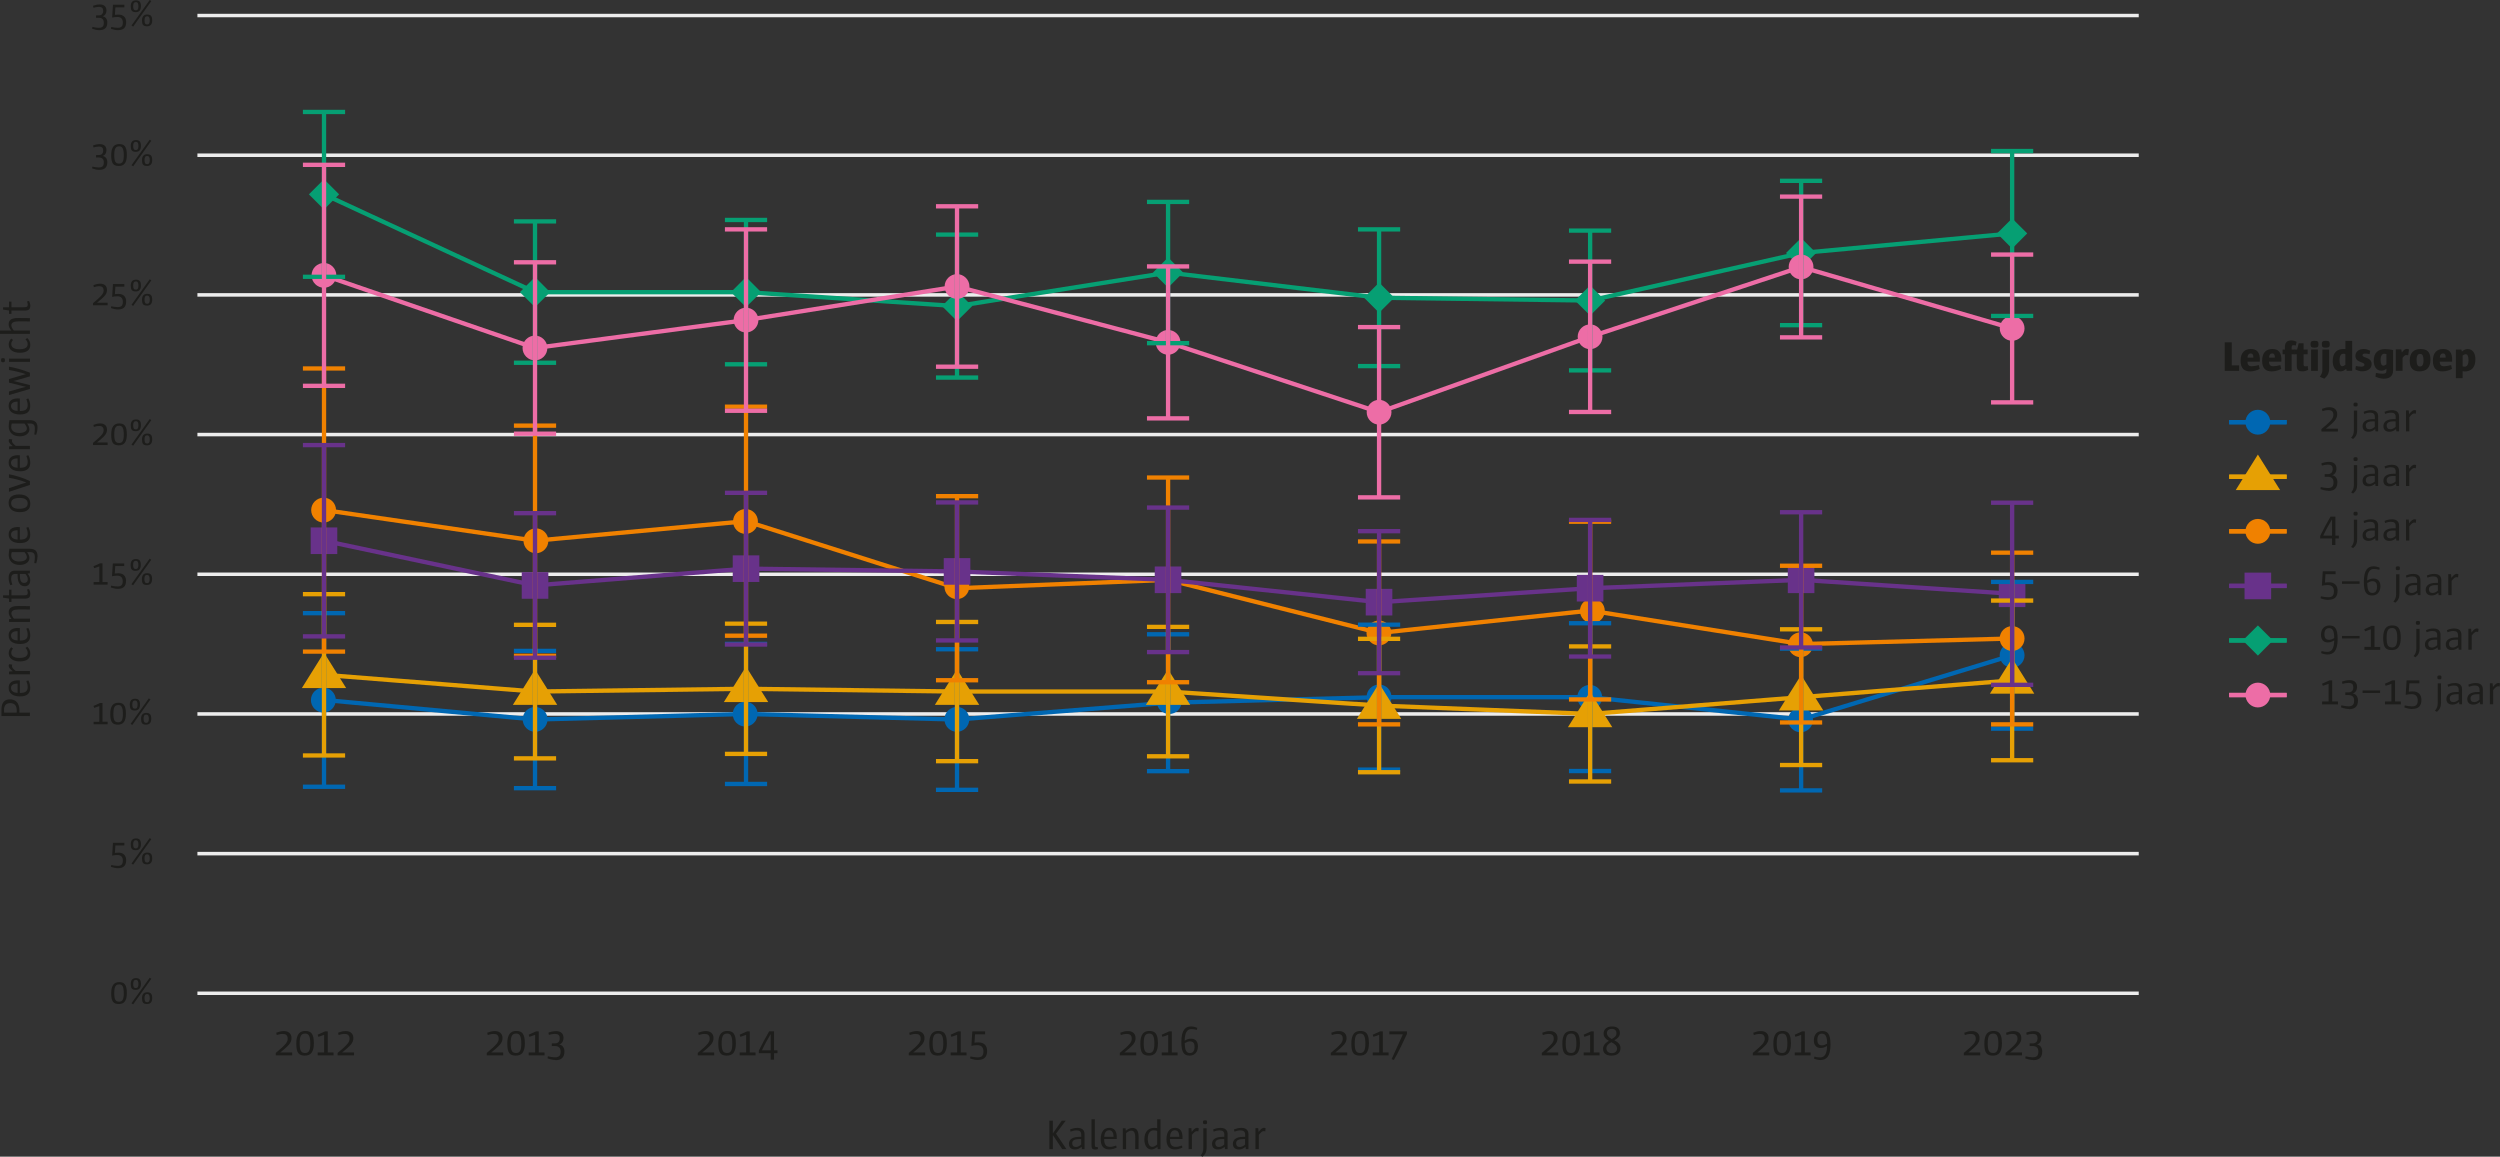 <?xml version="1.0" encoding="UTF-8"?>
<svg xmlns="http://www.w3.org/2000/svg" id="Laag_3" viewBox="0 0 399.29 184.74" width="399.29" height="184.74" x="0" y="0"><rect x="0" y="0" width="399.29" height="184.74" fill="#333333" stroke="none"/><defs><style>.cls-1{fill:#069f73;}.cls-2{stroke:#68328a;}.cls-2,.cls-3,.cls-4,.cls-5,.cls-6,.cls-7,.cls-8{fill:none;stroke-linejoin:round;}.cls-2,.cls-3,.cls-4,.cls-5,.cls-6,.cls-8{stroke-width:.69px;}.cls-3{stroke:#069f73;}.cls-4{stroke:#e6a004;}.cls-5{stroke:#f08100;}.cls-9{fill:#0067b2;}.cls-10{fill:#1d1d1b;}.cls-11{isolation:isolate;}.cls-6{stroke:#0067b2;}.cls-12{fill:#ed6da6;}.cls-13{fill:#e6a004;}.cls-14{fill:#f08100;}.cls-15{fill:#68328a;}.cls-7{stroke:#ededed;stroke-width:.56px;}.cls-8{stroke:#ed6da6;}</style></defs><g class="cls-11"><g class="cls-11"><path class="cls-10" d="M169.66,183.54l-1.5-2.25h0v2.25h-.56v-4.55h.56v2.03h0l1.42-2.03h.63l-1.55,2.07,1.67,2.48h-.67Z"/></g><g class="cls-11"><path class="cls-10" d="M172.8,183.54l-.05-.38c-.31.26-.63.43-1.05.43-.63,0-.97-.33-.97-.9,0-.67.51-1.12,1.69-1.12h.27v-.35c0-.46-.22-.68-.76-.68-.35,0-.69.1-.94.2l-.09-.34c.31-.13.7-.26,1.18-.26.82,0,1.14.42,1.14,1v2.39h-.42ZM172.68,181.93h-.32c-.89,0-1.11.3-1.11.68,0,.36.2.58.59.58.26,0,.55-.13.84-.38v-.88Z"/></g><g class="cls-11"><path class="cls-10" d="M174.9,183.59c-.39,0-.57-.11-.57-.66v-4.17h.53v3.96c0,.41.05.48.26.48.07,0,.16,0,.21-.01l.03.34c-.12.04-.3.07-.46.07Z"/></g><g class="cls-11"><path class="cls-10" d="M176.36,181.93v.07c0,.84.32,1.17.92,1.17.3,0,.63-.07.98-.21l.1.32c-.34.18-.76.3-1.21.3-.81,0-1.35-.44-1.35-1.62s.51-1.83,1.37-1.83c.79,0,1.27.51,1.19,1.79h-2.01ZM177.85,181.55c0-.64-.23-1.03-.71-1.03-.51,0-.75.46-.78,1.05h1.49v-.03Z"/><path class="cls-10" d="M181.84,183.54h-.53c0-.61.01-1.32.01-1.79,0-.86-.22-1.17-.64-1.17-.24,0-.54.16-.82.4v2.57h-.53v-3.35h.44l.05.4c.31-.27.67-.45,1.06-.45.61,0,.98.39.98,1.48,0,.45-.02,1.25-.02,1.92Z"/><path class="cls-10" d="M184.91,183.54l-.05-.37c-.3.24-.62.42-.98.42-.67,0-1.11-.66-1.11-1.6,0-1.34.74-1.85,1.58-1.85.16,0,.35.02.47.03v-1.41h.53v4.78h-.43ZM184.81,180.62c-.17-.05-.36-.09-.53-.09-.55,0-.96.43-.96,1.36,0,.79.27,1.28.72,1.28.2,0,.49-.13.78-.38v-2.17Z"/><path class="cls-10" d="M186.86,181.93v.07c0,.84.32,1.17.92,1.17.3,0,.63-.07.98-.21l.1.32c-.34.18-.76.3-1.21.3-.81,0-1.35-.44-1.35-1.62s.51-1.83,1.37-1.83c.79,0,1.27.51,1.19,1.79h-2.01ZM188.35,181.55c0-.64-.23-1.03-.71-1.03-.51,0-.75.46-.78,1.05h1.49v-.03Z"/><path class="cls-10" d="M191.4,180.71c-.11-.04-.2-.05-.26-.05-.21,0-.41.16-.77.6v2.27h-.53v-3.35h.44l.05.6c.39-.49.62-.65.86-.65.09,0,.18.02.27.07l-.06.5Z"/><path class="cls-10" d="M192.07,184.74l-.32-.18c.26-.28.44-.67.44-1.14v-3.22h.53v3.08c0,.65-.18,1.06-.65,1.46ZM192.47,179.55c-.28,0-.34-.07-.34-.31s.06-.31.34-.31.32.06.32.31-.05.31-.32.31Z"/><path class="cls-10" d="M195.65,183.54l-.05-.38c-.31.26-.63.43-1.05.43-.63,0-.97-.33-.97-.9,0-.67.51-1.12,1.69-1.12h.27v-.35c0-.46-.22-.68-.76-.68-.35,0-.69.1-.94.2l-.09-.34c.31-.13.7-.26,1.18-.26.82,0,1.14.42,1.14,1v2.39h-.42ZM195.53,181.93h-.32c-.89,0-1.11.3-1.11.68,0,.36.2.58.59.58.26,0,.55-.13.84-.38v-.88Z"/><path class="cls-10" d="M198.98,183.54l-.05-.38c-.31.26-.63.43-1.05.43-.63,0-.97-.33-.97-.9,0-.67.51-1.12,1.69-1.12h.27v-.35c0-.46-.22-.68-.76-.68-.35,0-.69.1-.94.2l-.09-.34c.31-.13.7-.26,1.18-.26.82,0,1.14.42,1.14,1v2.39h-.42ZM198.86,181.93h-.32c-.89,0-1.11.3-1.11.68,0,.36.2.58.59.58.26,0,.55-.13.84-.38v-.88Z"/><path class="cls-10" d="M202.08,180.71c-.11-.04-.2-.05-.26-.05-.21,0-.41.16-.77.6v2.27h-.53v-3.35h.44l.05.6c.39-.49.62-.65.86-.65.09,0,.18.02.27.07l-.06.5Z"/></g></g><g class="cls-11"><g class="cls-11"><path class="cls-10" d="M3.1,113.55v.26h1.68v.56H.23c0-.3,0-.57,0-1.02,0-1.23.55-1.65,1.36-1.65.86,0,1.52.49,1.52,1.84ZM.65,113.43v.38h2.02v-.37c0-.79-.4-1.14-1.02-1.14s-1.01.3-1.01,1.13Z"/></g><g class="cls-11"><path class="cls-10" d="M3.18,110.67h.07c.84,0,1.17-.32,1.17-.92,0-.3-.07-.63-.21-.98l.32-.1c.18.34.3.75.3,1.21,0,.81-.44,1.35-1.62,1.35s-1.83-.51-1.83-1.37c0-.79.51-1.27,1.79-1.19v2.01ZM2.79,109.18c-.64,0-1.03.23-1.03.71,0,.51.46.75,1.05.78v-1.49h-.03Z"/></g><g class="cls-11"><path class="cls-10" d="M1.96,106.14c-.04.12-.05.2-.05.26,0,.21.16.41.6.77h2.27v.53H1.44v-.44l.6-.05c-.49-.39-.65-.62-.65-.86,0-.09.02-.17.07-.27l.5.06Z"/></g><g class="cls-11"><path class="cls-10" d="M4.84,104.38c0,.81-.56,1.26-1.68,1.26s-1.77-.53-1.77-1.3c0-.4.16-.73.41-.96l.28.21c-.18.2-.28.42-.28.68,0,.51.48.81,1.28.81.9,0,1.34-.27,1.34-.81,0-.28-.1-.53-.35-.78l.28-.2c.29.27.49.61.49,1.09Z"/></g><g class="cls-11"><path class="cls-10" d="M3.18,102.3h.07c.84,0,1.17-.32,1.17-.92,0-.3-.07-.63-.21-.98l.32-.1c.18.34.3.76.3,1.21,0,.81-.44,1.35-1.62,1.35s-1.83-.51-1.83-1.37c0-.79.51-1.27,1.79-1.19v2.01ZM2.79,100.81c-.64,0-1.03.23-1.03.71,0,.51.46.75,1.05.78v-1.49h-.03Z"/><path class="cls-10" d="M4.78,96.82v.53c-.61,0-1.32-.01-1.79-.01-.86,0-1.17.22-1.17.64,0,.24.16.54.4.82h2.57v.53H1.44v-.44l.4-.05c-.27-.31-.45-.67-.45-1.06,0-.61.39-.99,1.48-.99.45,0,1.25.02,1.92.02Z"/><path class="cls-10" d="M4.84,94.84c0,.57-.24.77-.9.77H1.83v.53h-.39v-.54c-.3-.05-.6-.1-.95-.14v-.38h.95v-.9h.39v.9h1.98c.46,0,.62-.07.62-.4,0-.12-.02-.28-.11-.53l.32-.07c.13.27.2.53.2.76Z"/><path class="cls-10" d="M4.78,91.56l-.38.05c.26.31.43.63.43,1.05,0,.63-.33.97-.9.97-.67,0-1.12-.51-1.12-1.69v-.27h-.35c-.46,0-.68.22-.68.76,0,.35.1.7.2.94l-.34.09c-.13-.31-.26-.7-.26-1.18,0-.82.42-1.14,1-1.14h2.39v.42ZM3.18,91.67v.32c0,.89.3,1.11.68,1.11.36,0,.58-.2.58-.59,0-.26-.13-.55-.38-.84h-.88Z"/><path class="cls-10" d="M5.98,88.93c0,.32-.07.7-.2,1.05l-.31-.05c.06-.35.1-.68.1-.95,0-.54-.19-.8-.76-.8h-.49c.21.27.38.59.38.94,0,.67-.67,1.11-1.54,1.11-1.24,0-1.77-.75-1.77-1.61,0-.34.06-.71.12-.98h3.18c1.07,0,1.31.53,1.31,1.28ZM1.88,88.18c-.06.17-.09.38-.09.55,0,.55.46.95,1.25.95s1.25-.26,1.25-.72c0-.24-.18-.55-.38-.78H1.88Z"/><path class="cls-10" d="M3.18,86.18h.07c.84,0,1.17-.32,1.17-.92,0-.3-.07-.63-.21-.98l.32-.1c.18.34.3.76.3,1.21,0,.81-.44,1.35-1.62,1.35s-1.83-.51-1.83-1.37c0-.79.51-1.27,1.79-1.19v2.01ZM2.79,84.69c-.64,0-1.03.23-1.03.71,0,.51.46.75,1.05.78v-1.49h-.03Z"/></g><g class="cls-11"><path class="cls-10" d="M4.84,80.46c0,.84-.51,1.34-1.67,1.34-1.22,0-1.79-.59-1.79-1.48,0-.84.51-1.35,1.67-1.35,1.23,0,1.79.59,1.79,1.49ZM1.79,80.4c0,.52.39.86,1.23.86,1.03,0,1.4-.28,1.4-.87,0-.51-.39-.86-1.24-.86-1.02,0-1.4.29-1.4.87Z"/><path class="cls-10" d="M4.78,76.85v.6l-3.35,1.1v-.58l2.22-.74.57-.16c-.88-.35-1.86-.61-2.79-.76v-.57c1.06.21,2.32.58,3.35,1.1Z"/></g><g class="cls-11"><path class="cls-10" d="M3.18,74.71h.07c.84,0,1.17-.32,1.17-.92,0-.3-.07-.63-.21-.98l.32-.1c.18.34.3.76.3,1.21,0,.81-.44,1.35-1.62,1.35s-1.83-.51-1.83-1.37c0-.79.51-1.27,1.79-1.19v2.01ZM2.79,73.22c-.64,0-1.03.23-1.03.71,0,.51.46.75,1.05.78v-1.49h-.03Z"/></g><g class="cls-11"><path class="cls-10" d="M1.96,70.18c-.04.11-.05.2-.05.26,0,.21.16.41.6.77h2.27v.53H1.44v-.44l.6-.05c-.49-.39-.65-.62-.65-.86,0-.09.02-.18.07-.27l.5.06Z"/></g><g class="cls-11"><path class="cls-10" d="M5.98,68.39c0,.32-.07.7-.2,1.05l-.31-.05c.06-.35.1-.68.1-.95,0-.54-.19-.8-.76-.8h-.49c.21.27.38.59.38.94,0,.67-.67,1.11-1.54,1.11-1.24,0-1.77-.75-1.77-1.61,0-.34.06-.71.12-.98h3.18c1.07,0,1.31.53,1.31,1.28ZM1.88,67.65c-.06.17-.09.38-.09.55,0,.55.46.95,1.25.95s1.25-.26,1.25-.72c0-.24-.18-.55-.38-.78H1.88Z"/></g><g class="cls-11"><path class="cls-10" d="M3.18,65.64h.07c.84,0,1.17-.32,1.17-.92,0-.3-.07-.63-.21-.98l.32-.1c.18.34.3.76.3,1.21,0,.81-.44,1.35-1.62,1.35s-1.83-.51-1.83-1.37c0-.79.51-1.27,1.79-1.19v2.01ZM2.79,64.15c-.64,0-1.03.23-1.03.71,0,.51.46.75,1.05.78v-1.49h-.03Z"/></g><g class="cls-11"><path class="cls-10" d="M4.78,59.53v.58l-2.25.65-.43.09h0s.44.09.44.09l2.24.57v.61l-3.35.98v-.57l2.13-.6.59-.15h0s-.49-.11-.49-.11l-2.23-.56v-.57l2.29-.67.42-.11h0c-.9-.29-1.81-.53-2.71-.66v-.54c1.03.18,2.17.51,3.35.96Z"/><path class="cls-10" d="M.79,57.52c0,.28-.07.34-.31.34s-.31-.06-.31-.34.06-.32.31-.32.31.05.31.32ZM4.78,57.8H1.44v-.53h3.35v.53Z"/></g><g class="cls-11"><path class="cls-10" d="M4.84,55.08c0,.81-.56,1.26-1.68,1.26s-1.77-.53-1.77-1.3c0-.4.16-.73.41-.96l.28.21c-.18.2-.28.42-.28.68,0,.51.48.81,1.28.81.9,0,1.34-.27,1.34-.81,0-.28-.1-.53-.35-.78l.28-.2c.29.27.49.61.49,1.09Z"/></g><g class="cls-11"><path class="cls-10" d="M4.78,50.81v.53c-.63,0-1.37-.01-1.78-.01-.88,0-1.19.23-1.19.64,0,.22.14.53.4.82h2.57v.53H0v-.53h1.8c-.23-.27-.42-.61-.42-1.01,0-.61.38-.99,1.48-.99.4,0,1.22.02,1.92.02Z"/><path class="cls-10" d="M4.84,48.83c0,.57-.24.77-.9.77H1.83v.53h-.39v-.54c-.3-.05-.6-.1-.95-.14v-.38h.95v-.9h.39v.9h1.98c.46,0,.62-.07.62-.4,0-.12-.02-.28-.11-.53l.32-.07c.13.27.2.53.2.76Z"/></g></g><line class="cls-7" x1="341.59" y1="158.64" x2="31.53" y2="158.64"/><line class="cls-7" x1="341.59" y1="136.34" x2="31.53" y2="136.34"/><line class="cls-7" x1="341.59" y1="114.03" x2="31.53" y2="114.03"/><line class="cls-7" x1="341.59" y1="91.72" x2="31.53" y2="91.72"/><line class="cls-7" x1="341.59" y1="69.41" x2="31.53" y2="69.41"/><line class="cls-7" x1="341.59" y1="47.1" x2="31.53" y2="47.1"/><line class="cls-7" x1="341.59" y1="24.79" x2="31.53" y2="24.79"/><line class="cls-7" x1="341.59" y1="2.48" x2="31.53" y2="2.48"/><polyline class="cls-6" points="51.75 111.79 85.45 114.92 119.15 114.03 152.85 114.92 186.56 112.24 220.26 111.35 253.97 111.35 287.67 114.92 321.37 104.66"/><polyline class="cls-4" points="51.75 107.78 85.45 110.45 119.15 110.01 152.85 110.45 186.56 110.45 220.26 112.69 253.97 114.03 287.67 111.35 321.37 108.67"/><polyline class="cls-5" points="51.75 81.46 85.45 86.36 119.15 83.24 152.85 93.95 186.56 92.61 220.26 101.09 253.97 97.52 287.67 102.87 321.37 101.98"/><polyline class="cls-2" points="51.75 86.36 85.45 93.5 119.15 90.82 152.85 91.27 186.56 92.61 220.26 96.18 253.97 93.95 287.67 92.61 321.37 94.84"/><polyline class="cls-3" points="51.75 31.04 85.45 46.66 119.15 46.66 152.85 48.89 186.56 43.53 220.26 47.55 253.97 48 287.67 40.41 321.37 37.28"/><polyline class="cls-8" points="51.75 43.98 85.45 55.58 119.15 51.12 152.85 45.76 186.56 54.68 220.26 65.84 253.97 53.79 287.67 42.64 321.37 52.45"/><path class="cls-9" d="M319.38,104.66c0-1.09.89-1.98,1.99-1.98s1.98.89,1.98,1.98-.89,1.99-1.98,1.99-1.99-.89-1.99-1.99"/><path class="cls-9" d="M285.6,114.97c0-1.09.89-1.98,1.99-1.98s1.98.89,1.98,1.98-.89,1.99-1.98,1.99-1.99-.89-1.99-1.99"/><path class="cls-9" d="M251.92,111.37c0-1.09.89-1.98,1.99-1.98s1.98.89,1.98,1.98-.89,1.99-1.98,1.99-1.99-.89-1.99-1.99"/><path class="cls-9" d="M218.27,111.31c0-1.09.89-1.98,1.99-1.98s1.98.89,1.98,1.98-.89,1.99-1.98,1.99-1.99-.89-1.99-1.99"/><path class="cls-9" d="M184.76,112.05c0-1.09.89-1.98,1.99-1.98s1.98.89,1.98,1.98-.89,1.99-1.98,1.99-1.99-.89-1.99-1.99"/><path class="cls-9" d="M150.84,114.89c0-1.09.89-1.98,1.99-1.98s1.98.89,1.98,1.98-.89,1.99-1.98,1.99-1.99-.89-1.99-1.99"/><path class="cls-9" d="M117.03,114.05c0-1.09.89-1.98,1.99-1.98s1.98.89,1.98,1.98-.89,1.99-1.98,1.99-1.99-.89-1.99-1.99"/><path class="cls-9" d="M83.48,114.89c0-1.09.89-1.98,1.99-1.98s1.98.89,1.98,1.98-.89,1.99-1.98,1.99-1.99-.89-1.99-1.99"/><path class="cls-9" d="M49.66,111.81c0-1.09.89-1.98,1.99-1.98s1.98.89,1.98,1.98-.89,1.99-1.98,1.99-1.99-.89-1.99-1.99"/><polygon class="cls-13" points="51.75 104.23 55.29 109.9 48.21 109.9 51.75 104.23"/><polygon class="cls-13" points="85.45 106.91 89 112.58 81.91 112.58 85.45 106.91"/><polygon class="cls-13" points="119.15 106.46 122.7 112.13 115.61 112.13 119.15 106.46"/><polygon class="cls-13" points="152.85 106.91 156.4 112.58 149.31 112.58 152.85 106.91"/><polygon class="cls-13" points="186.56 106.91 190.1 112.58 183.01 112.58 186.56 106.91"/><polygon class="cls-13" points="220.26 109.14 223.8 114.81 216.72 114.81 220.26 109.14"/><polygon class="cls-13" points="253.97 110.48 257.51 116.15 250.42 116.15 253.97 110.48"/><polygon class="cls-13" points="287.67 107.8 291.21 113.47 284.12 113.47 287.67 107.8"/><polygon class="cls-13" points="321.37 105.13 324.91 110.79 317.82 110.79 321.37 105.13"/><path class="cls-14" d="M319.38,101.98c0-1.09.89-1.98,1.99-1.98s1.98.89,1.98,1.98-.89,1.99-1.98,1.99-1.99-.89-1.99-1.99"/><path class="cls-14" d="M285.59,102.97c0-1.09.89-1.98,1.99-1.98s1.98.89,1.98,1.98-.89,1.99-1.98,1.99-1.99-.89-1.99-1.99"/><path class="cls-14" d="M252.34,97.56c0-1.09.89-1.98,1.99-1.98s1.98.89,1.98,1.98-.89,1.99-1.98,1.99-1.99-.89-1.99-1.99"/><path class="cls-14" d="M218.25,101.09c0-1.09.89-1.98,1.99-1.98s1.98.89,1.98,1.98-.89,1.99-1.98,1.99-1.99-.89-1.99-1.99"/><path class="cls-14" d="M150.84,93.7c0-1.09.89-1.98,1.99-1.98s1.98.89,1.98,1.98-.89,1.99-1.98,1.99-1.99-.89-1.99-1.99"/><path class="cls-14" d="M117.08,83.28c0-1.09.89-1.98,1.99-1.98s1.98.89,1.98,1.98-.89,1.99-1.98,1.99-1.99-.89-1.99-1.99"/><path class="cls-14" d="M83.61,86.37c0-1.09.89-1.98,1.99-1.98s1.98.89,1.98,1.98-.89,1.99-1.98,1.99-1.99-.89-1.99-1.99"/><path class="cls-14" d="M49.7,81.47c0-1.09.89-1.98,1.99-1.98s1.98.89,1.98,1.98-.89,1.99-1.98,1.99-1.99-.89-1.99-1.99"/><path class="cls-14" d="M184.58,92.76c0-1.09.89-1.98,1.99-1.98s1.98.89,1.98,1.98-.89,1.99-1.98,1.99-1.99-.89-1.99-1.99"/><rect class="cls-15" x="49.62" y="84.24" width="4.25" height="4.25"/><rect class="cls-15" x="83.33" y="91.38" width="4.25" height="4.25"/><rect class="cls-15" x="117.03" y="88.7" width="4.25" height="4.25"/><rect class="cls-15" x="150.73" y="89.14" width="4.25" height="4.25"/><rect class="cls-15" x="184.43" y="90.48" width="4.25" height="4.25"/><rect class="cls-15" x="218.13" y="94.05" width="4.25" height="4.25"/><rect class="cls-15" x="251.84" y="91.82" width="4.25" height="4.25"/><rect class="cls-15" x="285.54" y="90.48" width="4.25" height="4.25"/><rect class="cls-15" x="319.24" y="92.71" width="4.25" height="4.25"/><polygon class="cls-1" points="49.34 31.04 51.75 28.63 54.16 31.04 51.75 33.45 49.34 31.04"/><polygon class="cls-1" points="83.04 46.66 85.45 44.24 87.86 46.66 85.45 49.06 83.04 46.66"/><polygon class="cls-1" points="116.74 46.66 119.15 44.24 121.56 46.66 119.15 49.06 116.74 46.66"/><polygon class="cls-1" points="150.45 48.89 152.85 46.47 155.27 48.89 152.85 51.29 150.45 48.89"/><polygon class="cls-1" points="184.15 43.53 186.56 41.12 188.97 43.53 186.56 45.94 184.15 43.53"/><rect class="cls-1" x="218.56" y="45.84" width="3.41" height="3.41" transform="translate(30.81 169.54) rotate(-44.96)"/><polygon class="cls-1" points="251.55 48 253.97 45.58 256.37 48 253.97 50.4 251.55 48"/><polygon class="cls-1" points="285.25 40.41 287.67 38 290.07 40.41 287.67 42.82 285.25 40.41"/><polygon class="cls-1" points="318.96 37.28 321.37 34.88 323.78 37.28 321.37 39.7 318.96 37.28"/><path class="cls-12" d="M49.76,43.98c0-1.1.9-1.98,1.98-1.98s1.98.89,1.98,1.98-.89,1.98-1.98,1.98-1.98-.9-1.98-1.98"/><path class="cls-12" d="M83.46,55.58c0-1.1.9-1.98,1.98-1.98s1.98.89,1.98,1.98-.89,1.98-1.98,1.98-1.98-.9-1.98-1.98"/><path class="cls-12" d="M117.17,51.12c0-1.09.9-1.98,1.98-1.98s1.98.9,1.98,1.98-.89,1.98-1.98,1.98-1.98-.9-1.98-1.98"/><path class="cls-12" d="M150.87,45.76c0-1.09.89-1.98,1.98-1.98s1.99.9,1.99,1.98-.89,1.98-1.99,1.98-1.98-.89-1.98-1.98"/><path class="cls-12" d="M184.58,54.68c0-1.09.89-1.98,1.98-1.98s1.98.9,1.98,1.98-.9,1.98-1.98,1.98-1.98-.89-1.98-1.98"/><path class="cls-12" d="M218.28,65.84c0-1.09.89-1.98,1.98-1.98s1.98.9,1.98,1.98-.9,1.98-1.98,1.98-1.98-.89-1.98-1.98"/><path class="cls-12" d="M251.98,53.79c0-1.09.89-1.98,1.98-1.98s1.98.9,1.98,1.98-.9,1.98-1.98,1.98-1.98-.9-1.98-1.98"/><path class="cls-12" d="M285.68,42.64c0-1.09.89-1.98,1.98-1.98s1.98.9,1.98,1.98-.9,1.98-1.98,1.98-1.98-.9-1.98-1.98"/><path class="cls-12" d="M319.39,52.45c0-1.09.89-1.98,1.98-1.98s1.98.9,1.98,1.98-.9,1.98-1.98,1.98-1.98-.9-1.98-1.98"/><line class="cls-6" x1="48.38" y1="97.93" x2="55.12" y2="97.93"/><line class="cls-6" x1="51.75" y1="97.93" x2="51.75" y2="125.66"/><line class="cls-6" x1="48.38" y1="125.66" x2="55.12" y2="125.66"/><line class="cls-6" x1="82.08" y1="103.96" x2="88.82" y2="103.96"/><line class="cls-6" x1="85.45" y1="103.96" x2="85.45" y2="125.88"/><line class="cls-6" x1="82.08" y1="125.88" x2="88.82" y2="125.88"/><line class="cls-6" x1="115.78" y1="102.84" x2="122.52" y2="102.84"/><line class="cls-6" x1="119.15" y1="102.84" x2="119.15" y2="125.21"/><line class="cls-6" x1="115.78" y1="125.21" x2="122.52" y2="125.21"/><line class="cls-6" x1="149.49" y1="103.69" x2="156.23" y2="103.69"/><line class="cls-6" x1="152.85" y1="103.69" x2="152.85" y2="126.15"/><line class="cls-6" x1="149.49" y1="126.15" x2="156.23" y2="126.15"/><line class="cls-6" x1="183.19" y1="101.31" x2="189.93" y2="101.31"/><line class="cls-6" x1="186.56" y1="101.31" x2="186.56" y2="123.17"/><line class="cls-6" x1="183.19" y1="123.17" x2="189.93" y2="123.17"/><line class="cls-6" x1="216.89" y1="99.77" x2="223.63" y2="99.77"/><line class="cls-6" x1="220.26" y1="99.77" x2="220.26" y2="122.92"/><line class="cls-6" x1="216.89" y1="122.92" x2="223.63" y2="122.92"/><line class="cls-6" x1="250.59" y1="99.54" x2="257.33" y2="99.54"/><line class="cls-6" x1="253.97" y1="99.54" x2="253.97" y2="123.15"/><line class="cls-6" x1="250.59" y1="123.15" x2="257.33" y2="123.15"/><line class="cls-6" x1="284.29" y1="103.59" x2="291.03" y2="103.59"/><line class="cls-6" x1="287.67" y1="103.59" x2="287.67" y2="126.24"/><line class="cls-6" x1="284.29" y1="126.24" x2="291.03" y2="126.24"/><line class="cls-6" x1="318" y1="92.94" x2="324.74" y2="92.94"/><line class="cls-6" x1="321.37" y1="92.94" x2="321.37" y2="116.38"/><line class="cls-6" x1="318" y1="116.38" x2="324.74" y2="116.38"/><line class="cls-4" x1="48.38" y1="94.9" x2="55.12" y2="94.9"/><line class="cls-4" x1="51.75" y1="94.9" x2="51.75" y2="120.66"/><line class="cls-4" x1="48.38" y1="120.66" x2="55.12" y2="120.66"/><line class="cls-4" x1="82.08" y1="99.8" x2="88.82" y2="99.8"/><line class="cls-4" x1="85.45" y1="99.8" x2="85.45" y2="121.12"/><line class="cls-4" x1="82.08" y1="121.12" x2="88.82" y2="121.12"/><line class="cls-4" x1="115.78" y1="99.61" x2="122.52" y2="99.61"/><line class="cls-4" x1="119.15" y1="99.61" x2="119.15" y2="120.41"/><line class="cls-4" x1="115.78" y1="120.41" x2="122.52" y2="120.41"/><line class="cls-4" x1="149.49" y1="99.34" x2="156.23" y2="99.34"/><line class="cls-4" x1="152.85" y1="99.34" x2="152.85" y2="121.57"/><line class="cls-4" x1="149.49" y1="121.57" x2="156.23" y2="121.57"/><line class="cls-4" x1="183.19" y1="100.12" x2="189.93" y2="100.12"/><line class="cls-4" x1="186.56" y1="100.12" x2="186.56" y2="120.79"/><line class="cls-4" x1="183.19" y1="120.79" x2="189.93" y2="120.79"/><line class="cls-4" x1="216.89" y1="102.03" x2="223.63" y2="102.03"/><line class="cls-4" x1="220.26" y1="102.03" x2="220.26" y2="123.34"/><line class="cls-4" x1="216.89" y1="123.34" x2="223.63" y2="123.34"/><line class="cls-4" x1="250.59" y1="103.24" x2="257.33" y2="103.24"/><line class="cls-4" x1="253.97" y1="103.24" x2="253.97" y2="124.82"/><line class="cls-4" x1="250.59" y1="124.82" x2="257.33" y2="124.82"/><line class="cls-4" x1="284.29" y1="100.51" x2="291.03" y2="100.51"/><line class="cls-4" x1="287.67" y1="100.51" x2="287.67" y2="122.19"/><line class="cls-4" x1="284.29" y1="122.19" x2="291.03" y2="122.19"/><line class="cls-4" x1="318" y1="95.92" x2="324.74" y2="95.92"/><line class="cls-4" x1="321.37" y1="95.92" x2="321.37" y2="121.42"/><line class="cls-4" x1="318" y1="121.42" x2="324.74" y2="121.42"/><line class="cls-5" x1="48.38" y1="58.85" x2="55.12" y2="58.85"/><line class="cls-5" x1="51.75" y1="58.85" x2="51.75" y2="104.07"/><line class="cls-5" x1="48.38" y1="104.07" x2="55.12" y2="104.07"/><line class="cls-5" x1="82.08" y1="67.98" x2="88.82" y2="67.98"/><line class="cls-5" x1="85.45" y1="67.98" x2="85.45" y2="104.75"/><line class="cls-5" x1="82.08" y1="104.75" x2="88.82" y2="104.75"/><line class="cls-5" x1="115.78" y1="64.95" x2="122.52" y2="64.95"/><line class="cls-5" x1="119.15" y1="64.95" x2="119.15" y2="101.53"/><line class="cls-5" x1="115.78" y1="101.53" x2="122.52" y2="101.53"/><line class="cls-5" x1="149.49" y1="79.25" x2="156.23" y2="79.25"/><line class="cls-5" x1="152.85" y1="79.25" x2="152.85" y2="108.64"/><line class="cls-5" x1="149.49" y1="108.64" x2="156.23" y2="108.64"/><line class="cls-5" x1="183.19" y1="76.27" x2="189.93" y2="76.27"/><line class="cls-5" x1="186.56" y1="76.27" x2="186.56" y2="108.96"/><line class="cls-5" x1="183.19" y1="108.96" x2="189.93" y2="108.96"/><line class="cls-5" x1="216.89" y1="86.48" x2="223.63" y2="86.48"/><line class="cls-5" x1="220.26" y1="86.48" x2="220.26" y2="115.69"/><line class="cls-5" x1="216.89" y1="115.69" x2="223.63" y2="115.69"/><line class="cls-5" x1="250.59" y1="83.33" x2="257.33" y2="83.33"/><line class="cls-5" x1="253.97" y1="83.33" x2="253.97" y2="111.71"/><line class="cls-5" x1="250.59" y1="111.71" x2="257.33" y2="111.71"/><line class="cls-5" x1="284.29" y1="90.36" x2="291.03" y2="90.36"/><line class="cls-5" x1="287.67" y1="90.36" x2="287.67" y2="115.39"/><line class="cls-5" x1="284.29" y1="115.39" x2="291.03" y2="115.39"/><line class="cls-5" x1="318" y1="88.27" x2="324.74" y2="88.27"/><line class="cls-5" x1="321.37" y1="88.27" x2="321.37" y2="115.69"/><line class="cls-5" x1="318" y1="115.69" x2="324.74" y2="115.69"/><line class="cls-2" x1="48.38" y1="71.09" x2="55.12" y2="71.09"/><line class="cls-2" x1="51.75" y1="71.09" x2="51.75" y2="101.64"/><line class="cls-2" x1="48.38" y1="101.64" x2="55.12" y2="101.64"/><line class="cls-2" x1="82.08" y1="81.96" x2="88.82" y2="81.96"/><line class="cls-2" x1="85.45" y1="81.96" x2="85.45" y2="105.05"/><line class="cls-2" x1="82.08" y1="105.05" x2="88.82" y2="105.05"/><line class="cls-2" x1="115.78" y1="78.71" x2="122.52" y2="78.71"/><line class="cls-2" x1="119.15" y1="78.71" x2="119.15" y2="102.94"/><line class="cls-2" x1="115.78" y1="102.94" x2="122.52" y2="102.94"/><line class="cls-2" x1="149.49" y1="80.25" x2="156.23" y2="80.25"/><line class="cls-2" x1="152.85" y1="80.25" x2="152.85" y2="102.29"/><line class="cls-2" x1="149.49" y1="102.29" x2="156.23" y2="102.29"/><line class="cls-2" x1="183.19" y1="81.07" x2="189.93" y2="81.07"/><line class="cls-2" x1="186.56" y1="81.07" x2="186.56" y2="104.15"/><line class="cls-2" x1="183.19" y1="104.15" x2="189.93" y2="104.15"/><line class="cls-2" x1="216.89" y1="84.84" x2="223.63" y2="84.84"/><line class="cls-2" x1="220.26" y1="84.84" x2="220.26" y2="107.52"/><line class="cls-2" x1="216.89" y1="107.52" x2="223.63" y2="107.52"/><line class="cls-2" x1="250.59" y1="83.04" x2="257.33" y2="83.04"/><line class="cls-2" x1="253.97" y1="83.04" x2="253.97" y2="104.86"/><line class="cls-2" x1="250.59" y1="104.86" x2="257.33" y2="104.86"/><line class="cls-2" x1="284.29" y1="81.81" x2="291.03" y2="81.81"/><line class="cls-2" x1="287.67" y1="81.81" x2="287.67" y2="103.41"/><line class="cls-2" x1="284.29" y1="103.41" x2="291.03" y2="103.41"/><line class="cls-2" x1="318" y1="80.29" x2="324.74" y2="80.29"/><line class="cls-2" x1="321.37" y1="80.29" x2="321.37" y2="109.38"/><line class="cls-2" x1="318" y1="109.38" x2="324.74" y2="109.38"/><line class="cls-3" x1="48.38" y1="17.88" x2="55.12" y2="17.88"/><line class="cls-3" x1="51.75" y1="17.88" x2="51.75" y2="44.21"/><line class="cls-3" x1="48.38" y1="44.21" x2="55.12" y2="44.21"/><line class="cls-3" x1="82.08" y1="35.36" x2="88.82" y2="35.36"/><line class="cls-3" x1="85.45" y1="35.36" x2="85.45" y2="57.94"/><line class="cls-3" x1="82.08" y1="57.94" x2="88.82" y2="57.94"/><line class="cls-3" x1="115.78" y1="35.13" x2="122.52" y2="35.13"/><line class="cls-3" x1="119.15" y1="35.13" x2="119.15" y2="58.18"/><line class="cls-3" x1="115.78" y1="58.18" x2="122.52" y2="58.18"/><line class="cls-3" x1="149.49" y1="37.47" x2="156.23" y2="37.47"/><line class="cls-3" x1="152.85" y1="37.47" x2="152.85" y2="60.3"/><line class="cls-3" x1="149.49" y1="60.3" x2="156.23" y2="60.3"/><line class="cls-3" x1="183.19" y1="32.25" x2="189.93" y2="32.25"/><line class="cls-3" x1="186.56" y1="32.25" x2="186.56" y2="54.81"/><line class="cls-3" x1="183.19" y1="54.81" x2="189.93" y2="54.81"/><line class="cls-3" x1="216.89" y1="36.63" x2="223.63" y2="36.63"/><line class="cls-3" x1="220.26" y1="36.63" x2="220.26" y2="58.47"/><line class="cls-3" x1="216.89" y1="58.47" x2="223.63" y2="58.47"/><line class="cls-3" x1="250.59" y1="36.83" x2="257.33" y2="36.83"/><line class="cls-3" x1="253.97" y1="36.83" x2="253.97" y2="59.15"/><line class="cls-3" x1="250.59" y1="59.15" x2="257.33" y2="59.15"/><line class="cls-3" x1="284.29" y1="28.88" x2="291.03" y2="28.88"/><line class="cls-3" x1="287.67" y1="28.88" x2="287.67" y2="51.93"/><line class="cls-3" x1="284.29" y1="51.93" x2="291.03" y2="51.93"/><line class="cls-3" x1="318" y1="24.12" x2="324.74" y2="24.12"/><line class="cls-3" x1="321.37" y1="24.12" x2="321.37" y2="50.46"/><line class="cls-3" x1="318" y1="50.46" x2="324.74" y2="50.46"/><line class="cls-8" x1="48.38" y1="26.33" x2="55.12" y2="26.33"/><line class="cls-8" x1="51.75" y1="26.33" x2="51.75" y2="61.62"/><line class="cls-8" x1="48.38" y1="61.62" x2="55.12" y2="61.62"/><line class="cls-8" x1="82.08" y1="41.89" x2="88.82" y2="41.89"/><line class="cls-8" x1="85.45" y1="41.89" x2="85.45" y2="69.27"/><line class="cls-8" x1="82.08" y1="69.27" x2="88.82" y2="69.27"/><line class="cls-8" x1="115.78" y1="36.63" x2="122.52" y2="36.63"/><line class="cls-8" x1="119.15" y1="36.63" x2="119.15" y2="65.61"/><line class="cls-8" x1="115.78" y1="65.61" x2="122.52" y2="65.61"/><line class="cls-8" x1="149.49" y1="32.95" x2="156.23" y2="32.95"/><line class="cls-8" x1="152.85" y1="32.95" x2="152.85" y2="58.57"/><line class="cls-8" x1="149.49" y1="58.57" x2="156.23" y2="58.57"/><line class="cls-8" x1="183.19" y1="42.55" x2="189.93" y2="42.55"/><line class="cls-8" x1="186.56" y1="42.55" x2="186.56" y2="66.82"/><line class="cls-8" x1="183.19" y1="66.82" x2="189.93" y2="66.82"/><line class="cls-8" x1="216.89" y1="52.24" x2="223.63" y2="52.24"/><line class="cls-8" x1="220.26" y1="52.24" x2="220.26" y2="79.44"/><line class="cls-8" x1="216.89" y1="79.44" x2="223.63" y2="79.44"/><line class="cls-8" x1="250.59" y1="41.79" x2="257.33" y2="41.79"/><line class="cls-8" x1="253.97" y1="41.79" x2="253.97" y2="65.8"/><line class="cls-8" x1="250.59" y1="65.8" x2="257.33" y2="65.8"/><line class="cls-8" x1="284.29" y1="31.4" x2="291.03" y2="31.4"/><line class="cls-8" x1="287.67" y1="31.4" x2="287.67" y2="53.88"/><line class="cls-8" x1="284.29" y1="53.88" x2="291.03" y2="53.88"/><line class="cls-8" x1="318" y1="40.66" x2="324.74" y2="40.66"/><line class="cls-8" x1="321.37" y1="40.66" x2="321.37" y2="64.26"/><line class="cls-8" x1="318" y1="64.26" x2="324.74" y2="64.26"/><g class="cls-11"><g class="cls-11"><path class="cls-10" d="M18.99,160.36c-.87,0-1.23-.38-1.23-1.71s.5-1.79,1.29-1.79,1.21.38,1.21,1.75c0,1.24-.44,1.75-1.27,1.75ZM19.01,157.23c-.51,0-.76.31-.76,1.37s.2,1.38.79,1.38c.53,0,.73-.4.73-1.33,0-1.13-.26-1.43-.76-1.43Z"/><path class="cls-10" d="M21.68,158.1c-.61,0-.8-.28-.8-.93s.3-.95.84-.95c.59,0,.79.31.79.94s-.28.94-.83.94ZM21.27,160.41l-.27-.17,2.91-4.08.26.17-2.9,4.08ZM21.69,156.5c-.26,0-.42.16-.42.65s.13.66.42.66c.31,0,.42-.23.42-.64,0-.44-.11-.67-.42-.67ZM23.47,160.36c-.61,0-.79-.28-.79-.93s.3-.95.84-.95c.59,0,.79.31.79.94s-.28.94-.84.94ZM23.49,158.76c-.26,0-.41.16-.41.65s.13.66.42.66c.31,0,.42-.23.42-.64,0-.44-.11-.67-.43-.67Z"/></g></g><g class="cls-11"><g class="cls-11"><path class="cls-10" d="M18.82,138.67c-.29,0-.65-.07-1.1-.22l.04-.29c.4.08.75.13,1.03.13.56,0,.83-.21.83-.83,0-.55-.25-.9-.88-.9-.27,0-.52.03-.83.1l.13-2.05h1.82v.42h-1.43l-.08,1.19c.13-.02.36-.04.56-.04.82,0,1.24.47,1.24,1.21,0,.88-.43,1.28-1.32,1.28Z"/><path class="cls-10" d="M21.68,135.79c-.61,0-.8-.28-.8-.93s.3-.95.84-.95c.59,0,.79.31.79.94s-.28.94-.83.94ZM21.27,138.1l-.27-.17,2.91-4.08.26.17-2.9,4.08ZM21.69,134.19c-.26,0-.42.16-.42.65s.13.66.42.66c.31,0,.42-.23.42-.63,0-.44-.11-.67-.42-.67ZM23.47,138.05c-.61,0-.79-.28-.79-.93s.3-.95.84-.95c.59,0,.79.31.79.94s-.28.94-.84.94ZM23.49,136.45c-.26,0-.41.16-.41.65s.13.66.42.66c.31,0,.42-.23.42-.64,0-.44-.11-.67-.43-.67Z"/></g></g><g class="cls-11"><g class="cls-11"><path class="cls-10" d="M14.95,115.69v-.41h.91v-2.5l-.82.28-.11-.31,1.04-.47h.4v2.99h.82v.41h-2.24Z"/><path class="cls-10" d="M18.84,115.74c-.87,0-1.23-.38-1.23-1.71s.5-1.79,1.29-1.79,1.21.38,1.21,1.75c0,1.24-.44,1.75-1.27,1.75ZM18.87,112.61c-.51,0-.76.31-.76,1.37s.2,1.38.79,1.38c.53,0,.73-.4.73-1.33,0-1.13-.26-1.43-.76-1.43Z"/><path class="cls-10" d="M21.53,113.48c-.61,0-.8-.28-.8-.93s.3-.95.84-.95c.59,0,.79.31.79.94s-.28.94-.83.94ZM21.13,115.79l-.27-.17,2.91-4.08.26.17-2.9,4.08ZM21.55,111.88c-.26,0-.42.16-.42.65s.13.66.42.66c.31,0,.42-.23.42-.64,0-.44-.11-.67-.42-.67ZM23.32,115.74c-.61,0-.79-.28-.79-.93s.3-.95.84-.95c.59,0,.79.31.79.94s-.28.94-.84.94ZM23.34,114.14c-.26,0-.41.16-.41.65s.13.66.42.66c.31,0,.42-.23.42-.64,0-.44-.11-.67-.43-.67Z"/></g></g><g class="cls-11"><g class="cls-11"><path class="cls-10" d="M14.95,93.38v-.41h.91v-2.5l-.82.28-.11-.31,1.04-.47h.4v2.99h.82v.41h-2.24Z"/><path class="cls-10" d="M18.8,94.05c-.29,0-.65-.07-1.1-.22l.04-.29c.4.08.75.13,1.03.13.56,0,.83-.22.83-.83,0-.55-.25-.9-.88-.9-.27,0-.52.03-.83.1l.13-2.05h1.82v.42h-1.43l-.08,1.19c.13-.02.36-.04.56-.04.82,0,1.24.47,1.24,1.21,0,.88-.43,1.28-1.32,1.28Z"/><path class="cls-10" d="M21.66,91.17c-.61,0-.8-.28-.8-.93s.3-.95.84-.95c.59,0,.79.31.79.94s-.28.94-.83.94ZM21.26,93.48l-.27-.17,2.91-4.08.26.17-2.9,4.08ZM21.68,89.57c-.26,0-.42.16-.42.65s.13.66.42.66c.31,0,.42-.23.42-.64,0-.44-.11-.67-.42-.67ZM23.45,93.43c-.61,0-.79-.28-.79-.93s.3-.95.84-.95c.59,0,.79.31.79.94s-.28.94-.84.94ZM23.47,91.83c-.26,0-.41.16-.41.65s.13.66.42.66c.31,0,.42-.23.42-.64,0-.44-.11-.67-.43-.67Z"/></g></g><g class="cls-11"><g class="cls-11"><path class="cls-10" d="M14.85,71.08v-.34c1.42-1.19,1.7-1.52,1.7-2.04s-.33-.67-.71-.67c-.25,0-.49.05-.85.16l-.07-.33c.39-.14.65-.23,1.1-.23.61,0,1.07.32,1.07,1s-.4,1.07-1.6,2.04h1.7v.41h-2.33Z"/><path class="cls-10" d="M18.99,71.13c-.87,0-1.23-.38-1.23-1.71s.5-1.79,1.29-1.79,1.21.38,1.21,1.75c0,1.24-.44,1.75-1.27,1.75ZM19.01,68c-.51,0-.76.31-.76,1.37s.2,1.38.79,1.38c.53,0,.73-.4.73-1.33,0-1.13-.26-1.43-.76-1.43Z"/><path class="cls-10" d="M21.68,68.87c-.61,0-.8-.28-.8-.93s.3-.95.84-.95c.59,0,.79.31.79.94s-.28.94-.83.94ZM21.27,71.18l-.27-.17,2.91-4.08.26.17-2.9,4.08ZM21.69,67.27c-.26,0-.42.16-.42.65s.13.66.42.66c.31,0,.42-.23.42-.64,0-.44-.11-.67-.42-.67ZM23.47,71.13c-.61,0-.79-.28-.79-.93s.3-.95.84-.95c.59,0,.79.31.79.94s-.28.94-.84.94ZM23.49,69.53c-.26,0-.41.16-.41.65s.13.66.42.66c.31,0,.42-.23.42-.64,0-.44-.11-.67-.43-.67Z"/></g></g><g class="cls-11"><g class="cls-11"><path class="cls-10" d="M14.85,48.76v-.34c1.42-1.19,1.7-1.52,1.7-2.04s-.33-.67-.71-.67c-.25,0-.49.05-.85.16l-.07-.33c.39-.14.65-.23,1.1-.23.61,0,1.07.32,1.07,1s-.4,1.07-1.6,2.04h1.7v.41h-2.33Z"/><path class="cls-10" d="M18.82,49.43c-.29,0-.65-.07-1.1-.22l.04-.29c.4.08.75.13,1.03.13.56,0,.83-.22.83-.83,0-.55-.25-.9-.88-.9-.27,0-.52.03-.83.1l.13-2.05h1.82v.42h-1.43l-.08,1.19c.13-.02.36-.04.56-.04.82,0,1.24.47,1.24,1.21,0,.88-.43,1.28-1.32,1.28Z"/><path class="cls-10" d="M21.68,46.55c-.61,0-.8-.28-.8-.93s.3-.95.84-.95c.59,0,.79.31.79.94s-.28.94-.83.94ZM21.27,48.86l-.27-.17,2.91-4.08.26.17-2.9,4.08ZM21.69,44.95c-.26,0-.42.16-.42.65s.13.66.42.66c.31,0,.42-.23.42-.64,0-.44-.11-.67-.42-.67ZM23.47,48.81c-.61,0-.79-.28-.79-.93s.3-.95.84-.95c.59,0,.79.31.79.94s-.28.94-.84.94ZM23.49,47.21c-.26,0-.41.16-.41.65s.13.66.42.66c.31,0,.42-.23.42-.64,0-.44-.11-.67-.43-.67Z"/></g></g><g class="cls-11"><g class="cls-11"><path class="cls-10" d="M15.84,27.13c-.31,0-.68-.07-1.13-.23l.05-.29c.41.09.74.14,1.01.14.61,0,.81-.26.81-.8,0-.5-.22-.8-.83-.8h-.41v-.38h.4c.5,0,.74-.25.74-.74,0-.39-.17-.62-.7-.62-.28,0-.59.07-.85.14l-.07-.32c.28-.1.64-.21,1.09-.21.74,0,1.05.42,1.05.95s-.27.85-.62.94c.51.07.76.5.76.98,0,.86-.43,1.24-1.28,1.24Z"/><path class="cls-10" d="M18.99,26.51c-.87,0-1.23-.38-1.23-1.71s.5-1.79,1.29-1.79,1.21.38,1.21,1.75c0,1.24-.44,1.75-1.27,1.75ZM19.01,23.38c-.51,0-.76.31-.76,1.37s.2,1.38.79,1.38c.53,0,.73-.4.73-1.33,0-1.13-.26-1.43-.76-1.43Z"/><path class="cls-10" d="M21.68,24.25c-.61,0-.8-.28-.8-.93s.3-.95.84-.95c.59,0,.79.31.79.94s-.28.94-.83.94ZM21.27,26.56l-.27-.17,2.91-4.08.26.17-2.9,4.08ZM21.69,22.65c-.26,0-.42.16-.42.65s.13.66.42.66c.31,0,.42-.23.42-.64,0-.44-.11-.67-.42-.67ZM23.47,26.51c-.61,0-.79-.28-.79-.93s.3-.95.84-.95c.59,0,.79.31.79.94s-.28.94-.84.94ZM23.49,24.91c-.26,0-.41.16-.41.65s.13.66.42.66c.31,0,.42-.23.42-.64,0-.44-.11-.67-.43-.67Z"/></g></g><g class="cls-11"><g class="cls-11"><path class="cls-10" d="M15.84,4.82c-.31,0-.68-.07-1.13-.23l.05-.29c.41.09.74.14,1.01.14.61,0,.81-.26.81-.8,0-.5-.22-.8-.83-.8h-.41v-.38h.4c.5,0,.74-.25.74-.74,0-.39-.17-.62-.7-.62-.28,0-.59.07-.85.14l-.07-.32c.28-.1.64-.21,1.09-.21.74,0,1.05.42,1.05.95s-.27.85-.62.94c.51.07.76.5.76.98,0,.86-.43,1.24-1.28,1.24Z"/><path class="cls-10" d="M18.82,4.82c-.29,0-.65-.07-1.1-.22l.04-.29c.4.08.75.13,1.03.13.56,0,.83-.22.83-.83,0-.55-.25-.9-.88-.9-.27,0-.52.03-.83.1l.13-2.05h1.82v.42h-1.43l-.08,1.19c.13-.02.36-.04.56-.04.82,0,1.24.47,1.24,1.21,0,.88-.43,1.28-1.32,1.28Z"/><path class="cls-10" d="M21.68,1.94c-.61,0-.8-.28-.8-.93s.3-.95.84-.95c.59,0,.79.31.79.94s-.28.94-.83.94ZM21.27,4.25l-.27-.17,2.91-4.08.26.17-2.9,4.08ZM21.69.34c-.26,0-.42.16-.42.65s.13.66.42.66c.31,0,.42-.23.42-.64,0-.44-.11-.67-.42-.67ZM23.47,4.2c-.61,0-.79-.28-.79-.93s.3-.95.84-.95c.59,0,.79.31.79.94s-.28.94-.84.94ZM23.49,2.6c-.26,0-.41.16-.41.65s.13.66.42.66c.31,0,.42-.23.42-.64,0-.44-.11-.67-.43-.67Z"/></g></g><g class="cls-11"><g class="cls-11"><path class="cls-10" d="M44.04,168.55v-.38c1.6-1.33,1.91-1.71,1.91-2.29s-.37-.75-.8-.75c-.28,0-.55.05-.95.18l-.08-.37c.44-.16.74-.26,1.23-.26.68,0,1.21.36,1.21,1.12s-.45,1.21-1.8,2.3h1.91v.46h-2.62Z"/><path class="cls-10" d="M48.7,168.6c-.98,0-1.38-.42-1.38-1.93s.56-2.01,1.45-2.01,1.36.43,1.36,1.97c0,1.39-.49,1.97-1.43,1.97ZM48.72,165.08c-.57,0-.86.34-.86,1.54s.23,1.56.88,1.56c.6,0,.82-.45.82-1.5,0-1.27-.29-1.61-.85-1.61Z"/><path class="cls-10" d="M50.74,168.55v-.46h1.03v-2.81l-.92.32-.12-.34,1.17-.53h.45v3.37h.92v.46h-2.52Z"/><path class="cls-10" d="M53.92,168.55v-.38c1.6-1.33,1.91-1.71,1.91-2.29s-.37-.75-.8-.75c-.28,0-.55.05-.95.18l-.08-.37c.44-.16.74-.26,1.23-.26.68,0,1.21.36,1.21,1.12s-.45,1.21-1.8,2.3h1.91v.46h-2.62Z"/></g></g><g class="cls-11"><g class="cls-11"><path class="cls-10" d="M77.74,168.55v-.38c1.6-1.33,1.91-1.71,1.91-2.29s-.37-.75-.8-.75c-.28,0-.55.05-.95.18l-.08-.37c.44-.16.74-.26,1.23-.26.68,0,1.21.36,1.21,1.12s-.45,1.21-1.8,2.3h1.91v.46h-2.62Z"/><path class="cls-10" d="M82.4,168.6c-.98,0-1.38-.42-1.38-1.93s.56-2.01,1.45-2.01,1.36.43,1.36,1.97c0,1.39-.49,1.97-1.43,1.97ZM82.42,165.08c-.57,0-.86.34-.86,1.54s.23,1.56.88,1.56c.6,0,.82-.45.82-1.5,0-1.27-.29-1.61-.85-1.61Z"/><path class="cls-10" d="M84.44,168.55v-.46h1.03v-2.81l-.92.32-.12-.34,1.17-.53h.45v3.37h.92v.46h-2.52Z"/><path class="cls-10" d="M88.72,169.3c-.35,0-.76-.08-1.27-.26l.05-.33c.47.1.83.16,1.13.16.68,0,.91-.29.91-.9,0-.56-.24-.9-.94-.9h-.47v-.42h.44c.56,0,.83-.28.83-.83,0-.44-.19-.69-.78-.69-.31,0-.67.07-.95.16l-.08-.36c.32-.12.72-.24,1.23-.24.84,0,1.18.47,1.18,1.07s-.3.96-.7,1.06c.57.08.85.57.85,1.11,0,.97-.49,1.4-1.44,1.4Z"/></g></g><g class="cls-11"><g class="cls-11"><path class="cls-10" d="M111.44,168.55v-.38c1.6-1.33,1.91-1.71,1.91-2.29s-.37-.75-.8-.75c-.28,0-.55.05-.95.18l-.08-.37c.44-.16.74-.26,1.23-.26.68,0,1.21.36,1.21,1.12s-.45,1.21-1.8,2.3h1.91v.46h-2.62Z"/><path class="cls-10" d="M116.1,168.6c-.98,0-1.38-.42-1.38-1.93s.56-2.01,1.45-2.01,1.36.43,1.36,1.97c0,1.39-.49,1.97-1.43,1.97ZM116.12,165.08c-.57,0-.86.34-.86,1.54s.23,1.56.88,1.56c.6,0,.82-.45.82-1.5,0-1.27-.29-1.61-.85-1.61Z"/><path class="cls-10" d="M118.14,168.55v-.46h1.03v-2.81l-.92.32-.12-.34,1.17-.53h.45v3.37h.92v.46h-2.52Z"/><path class="cls-10" d="M123.63,168.21v1.04h-.54v-1.04h-1.89v-.41c.52-1.06,1.13-2.21,1.65-3.08h.78v3.03h.55v.46h-.55ZM123.09,165.16c-.41.69-.96,1.65-1.4,2.59h1.4v-2.59Z"/></g></g><g class="cls-11"><g class="cls-11"><path class="cls-10" d="M145.14,168.55v-.38c1.6-1.33,1.91-1.71,1.91-2.29s-.37-.75-.8-.75c-.28,0-.55.05-.95.18l-.08-.37c.44-.16.74-.26,1.23-.26.68,0,1.21.36,1.21,1.12s-.45,1.21-1.8,2.3h1.91v.46h-2.62Z"/><path class="cls-10" d="M149.8,168.6c-.98,0-1.38-.42-1.38-1.93s.56-2.01,1.45-2.01,1.36.43,1.36,1.97c0,1.39-.49,1.97-1.43,1.97ZM149.82,165.08c-.57,0-.86.34-.86,1.54s.23,1.56.88,1.56c.6,0,.82-.45.82-1.5,0-1.27-.29-1.61-.85-1.61Z"/><path class="cls-10" d="M151.84,168.55v-.46h1.03v-2.81l-.92.32-.12-.34,1.17-.53h.45v3.37h.92v.46h-2.52Z"/><path class="cls-10" d="M156.17,169.3c-.32,0-.73-.07-1.23-.25l.05-.32c.45.09.84.15,1.15.15.63,0,.93-.24.93-.94,0-.62-.28-1.01-.99-1.01-.3,0-.59.03-.93.11l.14-2.31h2.05v.47h-1.61l-.09,1.34c.15-.03.4-.05.63-.05.92,0,1.39.53,1.39,1.36,0,.98-.48,1.44-1.48,1.44Z"/></g></g><g class="cls-11"><g class="cls-11"><path class="cls-10" d="M178.85,168.55v-.38c1.6-1.33,1.91-1.71,1.91-2.29s-.37-.75-.8-.75c-.28,0-.55.05-.95.18l-.08-.37c.44-.16.74-.26,1.23-.26.68,0,1.21.36,1.21,1.12s-.45,1.21-1.8,2.3h1.91v.46h-2.62Z"/><path class="cls-10" d="M183.51,168.6c-.98,0-1.38-.42-1.38-1.93s.56-2.01,1.45-2.01,1.36.43,1.36,1.97c0,1.39-.49,1.97-1.43,1.97ZM183.53,165.08c-.57,0-.86.34-.86,1.54s.23,1.56.88,1.56c.6,0,.82-.45.82-1.5,0-1.27-.29-1.61-.85-1.61Z"/><path class="cls-10" d="M185.55,168.55v-.46h1.03v-2.81l-.92.32-.12-.34,1.17-.53h.45v3.37h.92v.46h-2.52Z"/><path class="cls-10" d="M190.02,168.6c-.87,0-1.34-.43-1.34-2.17,0-1.98.7-2.49,1.53-2.49.3,0,.61.06,1.01.22l-.06.33c-.29-.07-.6-.13-.9-.13-.64,0-1.03.57-1.05,1.85.36-.21.65-.32,1.01-.32.71,0,1.11.45,1.11,1.22,0,.92-.53,1.49-1.32,1.49ZM190.05,166.32c-.24,0-.47.08-.82.28v.03c0,1.11.26,1.56.82,1.56.5,0,.74-.36.74-.98,0-.59-.22-.89-.75-.89Z"/></g></g><g class="cls-11"><g class="cls-11"><path class="cls-10" d="M212.55,168.55v-.38c1.6-1.33,1.91-1.71,1.91-2.29s-.37-.75-.8-.75c-.28,0-.55.05-.95.18l-.08-.37c.44-.16.74-.26,1.23-.26.68,0,1.21.36,1.21,1.12s-.45,1.21-1.8,2.3h1.91v.46h-2.62Z"/><path class="cls-10" d="M217.21,168.6c-.98,0-1.38-.42-1.38-1.93s.56-2.01,1.45-2.01,1.36.43,1.36,1.97c0,1.39-.49,1.97-1.43,1.97ZM217.23,165.08c-.57,0-.86.34-.86,1.54s.23,1.56.88,1.56c.6,0,.82-.45.82-1.5,0-1.27-.29-1.61-.85-1.61Z"/><path class="cls-10" d="M219.25,168.55v-.46h1.03v-2.81l-.92.32-.12-.34,1.17-.53h.45v3.37h.92v.46h-2.52Z"/><path class="cls-10" d="M223.75,167.15c-.32.7-.78,1.55-1.13,2.15l-.36-.14,1.8-3.96h-2.16v-.47h2.81v.41l-.96,2.02Z"/></g></g><g class="cls-11"><g class="cls-11"><path class="cls-10" d="M246.25,168.55v-.38c1.6-1.33,1.91-1.71,1.91-2.29s-.37-.75-.8-.75c-.28,0-.55.05-.95.18l-.08-.37c.44-.16.74-.26,1.23-.26.68,0,1.21.36,1.21,1.12s-.45,1.21-1.8,2.3h1.91v.46h-2.62Z"/><path class="cls-10" d="M250.91,168.6c-.98,0-1.38-.42-1.38-1.93s.56-2.01,1.45-2.01,1.36.43,1.36,1.97c0,1.39-.49,1.97-1.43,1.97ZM250.93,165.08c-.57,0-.86.34-.86,1.54s.23,1.56.88,1.56c.6,0,.82-.45.82-1.5,0-1.27-.29-1.61-.85-1.61Z"/><path class="cls-10" d="M252.94,168.55v-.46h1.03v-2.81l-.92.32-.12-.34,1.17-.53h.45v3.37h.92v.46h-2.52Z"/><path class="cls-10" d="M257.37,168.6c-.93,0-1.34-.45-1.34-1.09,0-.59.41-.96.93-1.27-.54-.3-.84-.67-.84-1.17,0-.65.48-1.13,1.34-1.13.94,0,1.26.47,1.26,1.05,0,.51-.29.83-.88,1.16.66.35.98.67.98,1.27,0,.66-.45,1.18-1.45,1.18ZM257.35,166.45c-.52.31-.78.59-.78.98,0,.48.3.77.88.77.49,0,.82-.29.82-.72s-.31-.72-.92-1.03ZM257.41,164.33c-.47,0-.76.27-.76.66s.25.68.77.96c.53-.3.75-.53.75-.92,0-.45-.24-.7-.77-.7Z"/></g></g><g class="cls-11"><g class="cls-11"><path class="cls-10" d="M279.95,168.55v-.38c1.6-1.33,1.91-1.71,1.91-2.29s-.37-.75-.8-.75c-.28,0-.55.05-.95.18l-.08-.37c.44-.16.74-.26,1.23-.26.68,0,1.21.36,1.21,1.12s-.45,1.21-1.8,2.3h1.91v.46h-2.62Z"/><path class="cls-10" d="M284.61,168.6c-.98,0-1.38-.42-1.38-1.93s.56-2.01,1.45-2.01,1.36.43,1.36,1.97c0,1.39-.49,1.97-1.43,1.97ZM284.63,165.08c-.57,0-.86.34-.86,1.54s.23,1.56.88,1.56c.6,0,.82-.45.82-1.5,0-1.27-.29-1.61-.85-1.61Z"/><path class="cls-10" d="M286.65,168.55v-.46h1.03v-2.81l-.92.32-.12-.34,1.17-.53h.45v3.37h.92v.46h-2.52Z"/><path class="cls-10" d="M290.8,169.31c-.3,0-.61-.05-1.07-.22l.05-.33c.36.09.67.13.96.13.63,0,1.06-.53,1.07-1.83-.36.21-.65.32-1.01.32-.71,0-1.1-.45-1.1-1.22,0-.92.52-1.49,1.32-1.49.87,0,1.34.43,1.34,2.17,0,1.98-.74,2.46-1.57,2.46ZM291.82,166.65c0-1.1-.26-1.56-.82-1.56-.5,0-.74.36-.74.98,0,.59.22.89.76.89.23,0,.46-.08.81-.28v-.03Z"/></g></g><g class="cls-11"><g class="cls-11"><path class="cls-10" d="M313.65,168.55v-.38c1.6-1.33,1.91-1.71,1.91-2.29s-.37-.75-.8-.75c-.28,0-.55.05-.95.18l-.08-.37c.44-.16.74-.26,1.23-.26.68,0,1.21.36,1.21,1.12s-.45,1.21-1.8,2.3h1.91v.46h-2.62Z"/><path class="cls-10" d="M318.31,168.6c-.98,0-1.38-.42-1.38-1.93s.56-2.01,1.45-2.01,1.36.43,1.36,1.97c0,1.39-.49,1.97-1.43,1.97ZM318.33,165.08c-.57,0-.86.34-.86,1.54s.23,1.56.88,1.56c.6,0,.82-.45.82-1.5,0-1.27-.29-1.61-.85-1.61Z"/><path class="cls-10" d="M320.32,168.55v-.38c1.6-1.33,1.91-1.71,1.91-2.29s-.37-.75-.8-.75c-.28,0-.55.05-.95.18l-.08-.37c.44-.16.74-.26,1.23-.26.68,0,1.21.36,1.21,1.12s-.45,1.21-1.8,2.3h1.91v.46h-2.62Z"/><path class="cls-10" d="M324.75,169.3c-.35,0-.76-.08-1.28-.26l.05-.33c.47.1.83.16,1.13.16.68,0,.91-.29.91-.9,0-.56-.24-.9-.94-.9h-.46v-.42h.44c.56,0,.83-.28.83-.83,0-.44-.19-.69-.78-.69-.31,0-.67.07-.95.16l-.08-.36c.32-.12.72-.24,1.23-.24.84,0,1.18.47,1.18,1.07s-.3.96-.7,1.06c.57.08.85.57.85,1.11,0,.97-.49,1.4-1.44,1.4Z"/></g></g><g class="cls-11"><g class="cls-11"><path class="cls-10" d="M355.32,59.23v-4.55h1.13v3.68h1.18v.87h-2.31Z"/></g><g class="cls-11"><path class="cls-10" d="M358.96,57.77v.03c0,.48.24.7.65.7.3,0,.74-.07,1.16-.19l.14.61c-.45.24-.98.4-1.51.4-.93,0-1.54-.44-1.54-1.71s.63-1.87,1.63-1.87c.92,0,1.54.47,1.44,2.02h-1.98ZM359.9,57.1c0-.47-.16-.65-.45-.65s-.47.24-.49.66h.94Z"/></g><g class="cls-11"><path class="cls-10" d="M362.4,57.77v.03c0,.48.24.7.65.7.3,0,.74-.07,1.16-.19l.14.61c-.45.24-.98.4-1.51.4-.93,0-1.54-.44-1.54-1.71s.63-1.87,1.63-1.87c.92,0,1.54.47,1.44,2.02h-1.98ZM363.34,57.1c0-.47-.16-.65-.45-.65s-.47.24-.49.66h.94Z"/></g><g class="cls-11"><path class="cls-10" d="M366.67,55.19c-.14-.04-.26-.06-.36-.06-.22,0-.3.11-.3.34v.36h.53v.75h-.53v2.66h-1.08v-2.66h-.36v-.75h.36v-.33c0-.7.26-1.13,1.01-1.13.37,0,.64.1.86.22l-.13.61Z"/></g><g class="cls-11"><path class="cls-10" d="M367.74,59.31c-.66,0-.91-.24-.91-.88v-1.85h-.36v-.75h.41c.09-.31.17-.61.25-1h.79v1h.65v.75h-.65v1.59c0,.27.08.34.24.34.1,0,.23,0,.42-.05l.07.61c-.35.18-.63.24-.91.24Z"/><path class="cls-10" d="M369.67,55.53c-.51,0-.64-.13-.64-.55s.14-.55.64-.55.63.13.63.55-.13.55-.63.55ZM369.12,59.23v-3.41h1.08v3.41h-1.08Z"/><path class="cls-10" d="M371.22,60.48l-.72-.3c.27-.34.42-.69.42-1.09v-3.26h1.08v3.08c0,.66-.24,1.12-.78,1.58ZM371.47,55.53c-.51,0-.64-.13-.64-.55s.14-.55.64-.55.63.13.63.55-.13.55-.63.55Z"/><path class="cls-10" d="M374.8,59.23l-.07-.32c-.27.24-.58.41-.93.41-.86,0-1.23-.76-1.23-1.65,0-1.38.72-1.93,1.71-1.93.12,0,.26,0,.32.01v-1.31h1.08v4.78h-.88ZM374.59,56.55c-.09-.03-.2-.05-.33-.05-.36,0-.6.32-.6,1.04,0,.67.18.95.45.95.13,0,.3-.07.48-.22v-1.72Z"/><path class="cls-10" d="M377.32,59.31c-.4,0-.76-.11-1.13-.31l.08-.54c.41.07.64.1.84.1.4,0,.53-.13.53-.29,0-.17-.09-.26-.54-.42-.63-.22-.9-.5-.9-1.03,0-.65.53-1.08,1.32-1.08.33,0,.64.07,1.04.29l-.1.53c-.32-.07-.51-.09-.7-.09-.3,0-.43.12-.43.26,0,.16.1.24.52.38.69.22.94.55.94,1.05,0,.64-.54,1.14-1.48,1.14Z"/><path class="cls-10" d="M380.69,60.48c-.38,0-.79-.1-1.29-.32l.07-.59c.38.06.78.12,1.1.12.4,0,.58-.11.58-.45v-.34c-.22.16-.49.31-.8.31-.84,0-1.23-.74-1.23-1.59,0-1.29.73-1.87,1.83-1.87.42,0,.92.07,1.27.16v3.19c0,1.11-.71,1.39-1.54,1.39ZM381.15,56.56c-.09-.03-.2-.06-.33-.06-.36,0-.6.32-.6.98s.18.92.45.92c.14,0,.32-.09.48-.22v-1.63Z"/></g><g class="cls-11"><path class="cls-10" d="M384.64,56.75c-.16-.04-.26-.05-.32-.05-.18,0-.32.11-.59.45v2.07h-1.08v-3.41h.88l.08.49c.32-.44.54-.57.79-.57.12,0,.24.02.36.08l-.13.92Z"/></g><g class="cls-11"><path class="cls-10" d="M386.46,59.32c-1.03,0-1.59-.48-1.59-1.72s.65-1.86,1.72-1.86,1.59.47,1.59,1.72-.65,1.85-1.72,1.85ZM386.52,56.53c-.32,0-.55.21-.55.92,0,.91.22,1.08.55,1.08.31,0,.55-.2.55-.92,0-.91-.22-1.08-.55-1.08Z"/><path class="cls-10" d="M389.67,57.77v.03c0,.48.24.7.65.7.3,0,.74-.07,1.16-.19l.14.61c-.45.24-.98.4-1.51.4-.93,0-1.54-.44-1.54-1.71s.63-1.87,1.63-1.87c.92,0,1.54.47,1.44,2.02h-1.98ZM390.62,57.1c0-.47-.16-.65-.45-.65s-.47.24-.49.66h.94Z"/><path class="cls-10" d="M393.63,59.32c-.1,0-.23,0-.31-.02v1.1h-1.08v-4.57h.88l.08.33c.26-.25.58-.41.92-.41.88,0,1.24.76,1.24,1.64,0,1.36-.71,1.94-1.73,1.94ZM393.81,56.57c-.13,0-.31.07-.49.22v1.72c.09.03.2.05.33.05.36,0,.61-.31.61-1.04,0-.65-.18-.95-.45-.95Z"/></g></g><line class="cls-6" x1="356.04" y1="67.43" x2="365.21" y2="67.43"/><path class="cls-9" d="M358.63,67.43c0-1.09.89-1.98,1.99-1.98s1.98.89,1.98,1.98-.89,1.99-1.98,1.99-1.99-.89-1.99-1.99"/><line class="cls-6" x1="356.04" y1="67.43" x2="365.21" y2="67.43"/><line class="cls-4" x1="356.04" y1="76.15" x2="365.21" y2="76.15"/><polygon class="cls-13" points="360.62 72.6 364.17 78.27 357.08 78.27 360.62 72.6"/><line class="cls-4" x1="356.04" y1="76.15" x2="365.21" y2="76.15"/><line class="cls-5" x1="356.04" y1="84.86" x2="365.21" y2="84.86"/><path class="cls-14" d="M358.63,84.87c0-1.09.89-1.99,1.99-1.99s1.98.89,1.98,1.99-.89,1.98-1.98,1.98-1.99-.89-1.99-1.98"/><line class="cls-5" x1="356.04" y1="84.86" x2="365.21" y2="84.86"/><line class="cls-2" x1="356.04" y1="93.58" x2="365.21" y2="93.58"/><rect class="cls-15" x="358.49" y="91.46" width="4.25" height="4.25"/><line class="cls-2" x1="356.04" y1="93.58" x2="365.21" y2="93.58"/><line class="cls-3" x1="356.04" y1="102.29" x2="365.21" y2="102.29"/><polygon class="cls-1" points="358.21 102.29 360.62 99.89 363.03 102.29 360.62 104.71 358.21 102.29"/><line class="cls-3" x1="356.04" y1="102.29" x2="365.21" y2="102.29"/><line class="cls-8" x1="356.04" y1="111.01" x2="365.21" y2="111.01"/><path class="cls-12" d="M358.64,111.01c0-1.1.89-1.98,1.98-1.98s1.98.89,1.98,1.98-.9,1.98-1.98,1.98-1.98-.9-1.98-1.98"/><line class="cls-8" x1="356.04" y1="111.01" x2="365.21" y2="111.01"/><g class="cls-11"><g class="cls-11"><path class="cls-10" d="M370.77,68.91v-.38c1.6-1.33,1.91-1.71,1.91-2.29s-.37-.75-.8-.75c-.28,0-.55.05-.95.18l-.08-.37c.44-.16.74-.26,1.23-.26.68,0,1.21.36,1.21,1.12s-.45,1.21-1.8,2.3h1.91v.46h-2.62Z"/><path class="cls-10" d="M375.83,70.11l-.32-.18c.26-.28.44-.67.44-1.14v-3.22h.53v3.08c0,.65-.17,1.06-.65,1.46ZM376.23,64.92c-.28,0-.34-.07-.34-.31s.06-.31.34-.31.32.06.32.31-.05.31-.32.31Z"/><path class="cls-10" d="M379.41,68.91l-.05-.38c-.31.26-.63.43-1.05.43-.63,0-.97-.33-.97-.9,0-.67.51-1.12,1.69-1.12h.27v-.35c0-.46-.22-.68-.75-.68-.35,0-.7.1-.95.2l-.09-.34c.31-.13.7-.26,1.18-.26.82,0,1.14.42,1.14,1v2.39h-.42ZM379.29,67.3h-.32c-.89,0-1.11.3-1.11.68,0,.36.2.58.59.58.26,0,.55-.13.84-.38v-.88Z"/><path class="cls-10" d="M382.74,68.91l-.05-.38c-.31.26-.63.43-1.05.43-.63,0-.97-.33-.97-.9,0-.67.51-1.12,1.69-1.12h.27v-.35c0-.46-.22-.68-.75-.68-.35,0-.69.1-.94.2l-.09-.34c.31-.13.7-.26,1.18-.26.82,0,1.14.42,1.14,1v2.39h-.42ZM382.62,67.3h-.32c-.89,0-1.11.3-1.11.68,0,.36.2.58.59.58.26,0,.55-.13.84-.38v-.88Z"/><path class="cls-10" d="M385.84,66.08c-.12-.04-.2-.05-.26-.05-.21,0-.41.16-.77.6v2.27h-.53v-3.35h.44l.05.6c.39-.49.62-.65.86-.65.09,0,.17.02.27.07l-.06.5Z"/></g></g><g class="cls-11"><g class="cls-11"><path class="cls-10" d="M371.88,78.38c-.35,0-.76-.08-1.27-.26l.05-.33c.47.1.83.16,1.13.16.68,0,.91-.29.91-.9,0-.56-.24-.9-.94-.9h-.47v-.42h.45c.56,0,.83-.28.83-.83,0-.44-.19-.69-.78-.69-.31,0-.67.07-.95.16l-.08-.36c.32-.12.72-.24,1.23-.24.84,0,1.18.47,1.18,1.07s-.3.96-.7,1.06c.57.08.85.57.85,1.11,0,.97-.49,1.4-1.44,1.4Z"/><path class="cls-10" d="M375.83,78.83l-.32-.18c.26-.28.44-.67.44-1.14v-3.22h.53v3.08c0,.65-.17,1.06-.65,1.46ZM376.23,73.64c-.28,0-.34-.07-.34-.31s.06-.31.34-.31.32.06.32.31-.05.31-.32.31Z"/><path class="cls-10" d="M379.41,77.63l-.05-.38c-.31.26-.63.43-1.05.43-.63,0-.97-.33-.97-.9,0-.67.51-1.12,1.69-1.12h.27v-.35c0-.46-.22-.68-.75-.68-.35,0-.7.1-.95.2l-.09-.34c.31-.13.7-.26,1.18-.26.82,0,1.14.42,1.14,1v2.39h-.42ZM379.29,76.02h-.32c-.89,0-1.11.3-1.11.68,0,.36.2.58.59.58.26,0,.55-.13.84-.38v-.88Z"/><path class="cls-10" d="M382.74,77.63l-.05-.38c-.31.26-.63.43-1.05.43-.63,0-.97-.33-.97-.9,0-.67.51-1.12,1.69-1.12h.27v-.35c0-.46-.22-.68-.75-.68-.35,0-.69.1-.94.2l-.09-.34c.31-.13.7-.26,1.18-.26.82,0,1.14.42,1.14,1v2.39h-.42ZM382.62,76.02h-.32c-.89,0-1.11.3-1.11.68,0,.36.2.58.59.58.26,0,.55-.13.84-.38v-.88Z"/><path class="cls-10" d="M385.84,74.8c-.12-.04-.2-.05-.26-.05-.21,0-.41.16-.77.6v2.27h-.53v-3.35h.44l.05.6c.39-.49.62-.65.86-.65.09,0,.17.02.27.07l-.06.5Z"/></g></g><g class="cls-11"><g class="cls-11"><path class="cls-10" d="M373,86v1.04h-.54v-1.04h-1.89v-.41c.52-1.06,1.13-2.21,1.65-3.08h.78v3.03h.55v.46h-.55ZM372.46,82.95c-.41.69-.96,1.65-1.4,2.59h1.4v-2.59Z"/><path class="cls-10" d="M375.83,87.54l-.32-.18c.26-.28.44-.67.44-1.14v-3.22h.53v3.08c0,.65-.17,1.06-.65,1.46ZM376.23,82.35c-.28,0-.34-.07-.34-.31s.06-.31.34-.31.32.06.32.31-.05.31-.32.31Z"/><path class="cls-10" d="M379.41,86.34l-.05-.38c-.31.26-.63.43-1.05.43-.63,0-.97-.33-.97-.9,0-.67.51-1.12,1.69-1.12h.27v-.35c0-.46-.22-.68-.75-.68-.35,0-.7.1-.95.2l-.09-.34c.31-.13.7-.26,1.18-.26.82,0,1.14.42,1.14,1v2.39h-.42ZM379.29,84.73h-.32c-.89,0-1.11.3-1.11.68,0,.36.2.58.59.58.26,0,.55-.13.84-.38v-.88Z"/><path class="cls-10" d="M382.74,86.34l-.05-.38c-.31.26-.63.43-1.05.43-.63,0-.97-.33-.97-.9,0-.67.51-1.12,1.69-1.12h.27v-.35c0-.46-.22-.68-.75-.68-.35,0-.69.1-.94.2l-.09-.34c.31-.13.7-.26,1.18-.26.82,0,1.14.42,1.14,1v2.39h-.42ZM382.62,84.73h-.32c-.89,0-1.11.3-1.11.68,0,.36.2.58.59.58.26,0,.55-.13.84-.38v-.88Z"/><path class="cls-10" d="M385.84,83.51c-.12-.04-.2-.05-.26-.05-.21,0-.41.16-.77.6v2.27h-.53v-3.35h.44l.05.6c.39-.49.62-.65.86-.65.09,0,.17.02.27.07l-.06.5Z"/></g></g><g class="cls-11"><g class="cls-11"><path class="cls-10" d="M371.86,95.81c-.32,0-.74-.07-1.23-.25l.05-.32c.45.09.84.15,1.15.15.63,0,.93-.24.93-.94,0-.62-.28-1.01-.99-1.01-.3,0-.59.03-.93.11l.14-2.31h2.05v.47h-1.61l-.09,1.34c.15-.03.4-.05.63-.05.92,0,1.39.53,1.39,1.36,0,.98-.48,1.44-1.48,1.44Z"/><path class="cls-10" d="M374.06,93.25v-.4h2.8v.4h-2.8Z"/><path class="cls-10" d="M378.88,95.11c-.87,0-1.34-.43-1.34-2.17,0-1.98.7-2.49,1.53-2.49.3,0,.61.06,1.01.22l-.06.33c-.29-.07-.6-.13-.9-.13-.64,0-1.03.57-1.05,1.85.36-.21.65-.32,1.01-.32.71,0,1.11.45,1.11,1.22,0,.92-.53,1.49-1.32,1.49ZM378.91,92.83c-.24,0-.47.08-.82.28v.03c0,1.11.26,1.56.82,1.56.5,0,.74-.36.74-.98,0-.59-.22-.89-.75-.89Z"/><path class="cls-10" d="M382.58,96.26l-.32-.18c.26-.28.44-.67.44-1.14v-3.22h.53v3.08c0,.65-.17,1.06-.65,1.46ZM382.98,91.07c-.28,0-.34-.07-.34-.31s.06-.31.34-.31.32.06.32.31-.05.31-.32.31Z"/><path class="cls-10" d="M386.16,95.06l-.05-.38c-.31.26-.63.43-1.05.43-.63,0-.97-.33-.97-.9,0-.67.51-1.12,1.69-1.12h.27v-.35c0-.46-.22-.68-.75-.68-.35,0-.7.1-.95.2l-.09-.34c.31-.13.7-.26,1.18-.26.82,0,1.14.42,1.14,1v2.39h-.42ZM386.04,93.45h-.32c-.89,0-1.11.3-1.11.68,0,.36.2.58.59.58.26,0,.55-.13.84-.38v-.88Z"/><path class="cls-10" d="M389.49,95.06l-.05-.38c-.31.26-.63.43-1.05.43-.63,0-.97-.33-.97-.9,0-.67.51-1.12,1.69-1.12h.27v-.35c0-.46-.22-.68-.75-.68-.35,0-.69.1-.94.2l-.09-.34c.31-.13.7-.26,1.18-.26.82,0,1.14.42,1.14,1v2.39h-.42ZM389.37,93.45h-.32c-.89,0-1.11.3-1.11.68,0,.36.2.58.59.58.26,0,.55-.13.84-.38v-.88Z"/><path class="cls-10" d="M392.59,92.23c-.12-.04-.2-.05-.26-.05-.21,0-.41.16-.77.6v2.27h-.53v-3.35h.44l.05.6c.39-.49.62-.65.86-.65.09,0,.17.02.27.07l-.06.5Z"/></g></g><g class="cls-11"><g class="cls-11"><path class="cls-10" d="M371.79,104.54c-.3,0-.61-.05-1.06-.22l.05-.33c.37.09.67.13.96.13.63,0,1.06-.53,1.07-1.83-.36.21-.65.32-1.01.32-.71,0-1.1-.45-1.1-1.22,0-.92.52-1.49,1.32-1.49.87,0,1.34.43,1.34,2.17,0,1.98-.74,2.46-1.57,2.46ZM372.81,101.88c0-1.1-.26-1.56-.82-1.56-.5,0-.74.36-.74.98,0,.59.22.89.75.89.23,0,.47-.08.81-.28v-.03Z"/><path class="cls-10" d="M374.06,101.97v-.4h2.8v.4h-2.8Z"/><path class="cls-10" d="M377.63,103.78v-.46h1.03v-2.81l-.92.32-.12-.34,1.17-.53h.45v3.37h.92v.46h-2.52Z"/><path class="cls-10" d="M382.01,103.83c-.98,0-1.38-.42-1.38-1.93s.56-2.01,1.45-2.01,1.36.43,1.36,1.97c0,1.39-.49,1.97-1.43,1.97ZM382.04,100.31c-.57,0-.86.34-.86,1.54s.23,1.56.88,1.56c.6,0,.82-.45.82-1.5,0-1.27-.29-1.61-.85-1.61Z"/><path class="cls-10" d="M385.8,104.98l-.32-.18c.26-.28.44-.67.44-1.14v-3.22h.53v3.08c0,.65-.17,1.06-.65,1.46ZM386.19,99.79c-.28,0-.34-.07-.34-.31s.06-.31.34-.31.32.06.32.31-.05.31-.32.31Z"/><path class="cls-10" d="M389.37,103.78l-.05-.38c-.31.26-.63.43-1.05.43-.63,0-.97-.33-.97-.9,0-.67.51-1.12,1.69-1.12h.27v-.35c0-.46-.22-.68-.75-.68-.35,0-.7.1-.95.2l-.09-.34c.31-.13.7-.26,1.18-.26.82,0,1.14.42,1.14,1v2.39h-.42ZM389.26,102.17h-.32c-.89,0-1.11.3-1.11.68,0,.36.2.58.59.58.26,0,.55-.13.84-.38v-.88Z"/><path class="cls-10" d="M392.7,103.78l-.05-.38c-.31.26-.63.43-1.05.43-.63,0-.97-.33-.97-.9,0-.67.51-1.12,1.69-1.12h.27v-.35c0-.46-.22-.68-.75-.68-.35,0-.69.1-.94.2l-.09-.34c.31-.13.7-.26,1.18-.26.82,0,1.14.42,1.14,1v2.39h-.42ZM392.58,102.17h-.32c-.89,0-1.11.3-1.11.68,0,.36.2.58.59.58.26,0,.55-.13.84-.38v-.88Z"/><path class="cls-10" d="M395.8,100.95c-.12-.04-.2-.05-.26-.05-.21,0-.41.16-.77.6v2.27h-.53v-3.35h.44l.05.6c.39-.49.62-.65.86-.65.09,0,.17.02.27.07l-.06.5Z"/></g></g><g class="cls-11"><g class="cls-11"><path class="cls-10" d="M370.88,112.49v-.46h1.03v-2.81l-.92.32-.12-.34,1.17-.53h.45v3.37h.92v.46h-2.52Z"/><path class="cls-10" d="M375.17,113.24c-.35,0-.76-.08-1.27-.26l.05-.33c.47.1.83.16,1.13.16.68,0,.91-.29.91-.9,0-.56-.24-.9-.94-.9h-.47v-.42h.45c.56,0,.83-.28.83-.83,0-.44-.19-.69-.78-.69-.31,0-.67.07-.95.16l-.08-.36c.32-.12.72-.24,1.23-.24.84,0,1.18.47,1.18,1.07s-.3.96-.7,1.06c.57.08.85.57.85,1.11,0,.97-.49,1.4-1.44,1.4Z"/><path class="cls-10" d="M377.34,110.68v-.4h2.8v.4h-2.8Z"/><path class="cls-10" d="M380.92,112.49v-.46h1.03v-2.81l-.92.32-.12-.34,1.17-.53h.45v3.37h.92v.46h-2.52Z"/><path class="cls-10" d="M385.25,113.24c-.32,0-.74-.07-1.23-.25l.05-.32c.45.09.84.15,1.15.15.63,0,.93-.24.93-.94,0-.62-.28-1.01-.99-1.01-.3,0-.59.03-.93.11l.14-2.31h2.05v.47h-1.61l-.09,1.34c.15-.03.4-.05.63-.05.92,0,1.39.53,1.39,1.36,0,.98-.48,1.44-1.48,1.44Z"/><path class="cls-10" d="M389.22,113.69l-.32-.18c.26-.28.44-.67.44-1.14v-3.22h.53v3.08c0,.65-.18,1.06-.65,1.46ZM389.62,108.5c-.28,0-.34-.07-.34-.31s.06-.31.34-.31.32.06.32.31-.05.31-.32.31Z"/><path class="cls-10" d="M392.8,112.49l-.05-.38c-.31.26-.63.43-1.05.43-.63,0-.97-.33-.97-.9,0-.67.51-1.12,1.69-1.12h.27v-.35c0-.46-.22-.68-.75-.68-.35,0-.69.1-.94.2l-.09-.34c.31-.13.7-.26,1.18-.26.82,0,1.14.42,1.14,1v2.39h-.42ZM392.69,110.88h-.32c-.89,0-1.11.3-1.11.68,0,.36.2.58.59.58.26,0,.55-.13.84-.38v-.88Z"/><path class="cls-10" d="M396.13,112.49l-.05-.38c-.31.26-.63.43-1.05.43-.63,0-.97-.33-.97-.9,0-.67.51-1.12,1.69-1.12h.27v-.35c0-.46-.22-.68-.76-.68-.35,0-.69.1-.94.2l-.09-.34c.31-.13.7-.26,1.18-.26.82,0,1.14.42,1.14,1v2.39h-.42ZM396.01,110.88h-.32c-.89,0-1.11.3-1.11.68,0,.36.2.58.59.58.26,0,.55-.13.84-.38v-.88Z"/><path class="cls-10" d="M399.23,109.66c-.11-.04-.2-.05-.26-.05-.21,0-.41.16-.77.6v2.27h-.53v-3.35h.44l.05.6c.39-.49.62-.65.86-.65.09,0,.17.02.27.07l-.06.5Z"/></g></g></svg>
